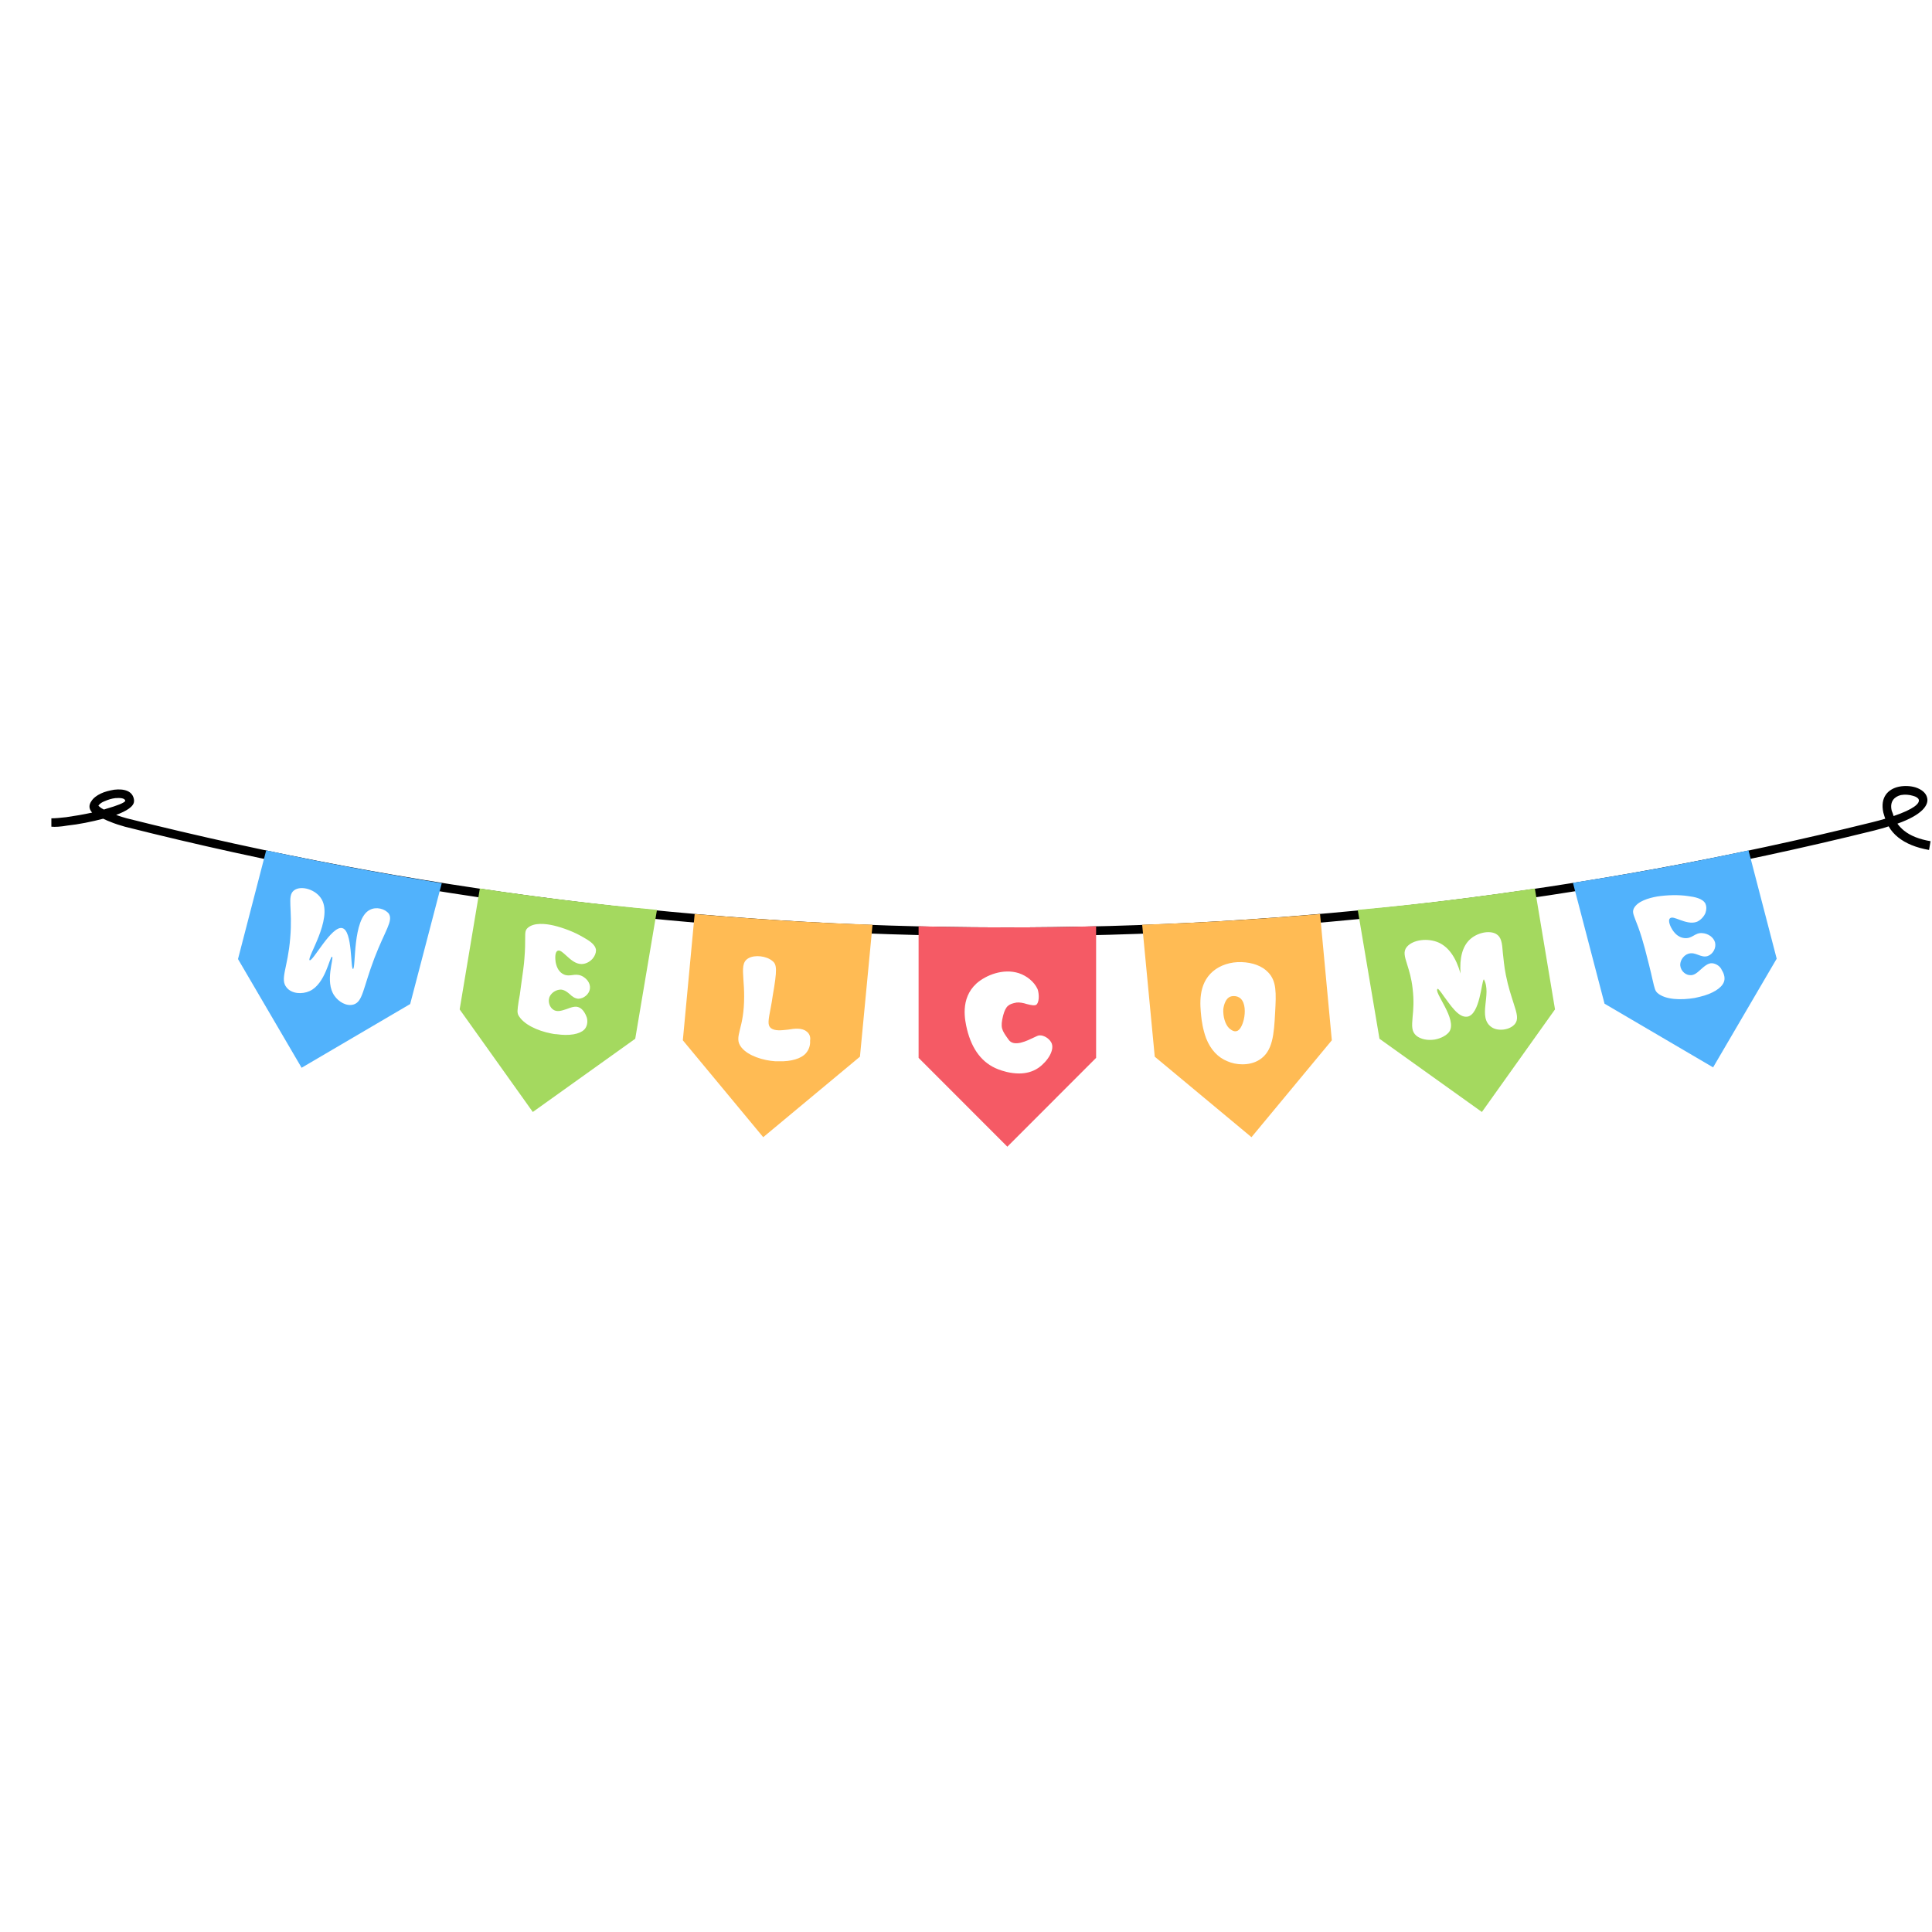 <svg xmlns="http://www.w3.org/2000/svg" xmlns:xlink="http://www.w3.org/1999/xlink" width="256" zoomAndPan="magnify" viewBox="0 0 192 192" height="256" preserveAspectRatio="xMidYMid meet" version="1.0"><defs><clipPath id="3649d463e3"><path d="M 5.105 78.012 L 191.855 78.012 L 191.855 94 L 5.105 94 Z M 5.105 78.012 " clip-rule="nonzero"/></clipPath></defs><g clip-path="url(#3649d463e3)"><path fill="#000000" d="M 188.184 81.098 C 190.191 80.414 190.797 79.848 190.684 79.469 C 190.645 79.316 190.418 79.164 190.117 79.09 C 189.738 78.973 189.32 78.938 188.906 79.012 C 188.297 79.164 187.77 79.617 187.996 80.566 C 188.07 80.754 188.148 80.945 188.184 81.098 M 10.328 80.453 L 10.559 80.375 C 11.617 80.074 12.41 79.77 12.449 79.582 C 12.41 79.316 11.957 79.277 11.465 79.316 C 11.125 79.352 10.746 79.469 10.406 79.617 C 10.102 79.73 9.914 79.883 9.801 80.035 C 9.762 80.074 9.801 80.109 9.914 80.188 C 10.027 80.301 10.18 80.375 10.328 80.453 Z M 5.105 81.324 C 5.445 81.324 5.977 81.285 6.582 81.211 C 7.379 81.098 8.285 80.945 9.156 80.754 C 8.816 80.375 8.816 79.996 9.082 79.617 C 9.27 79.316 9.609 79.051 10.027 78.859 C 10.406 78.672 10.898 78.559 11.352 78.48 C 12.336 78.367 13.207 78.594 13.32 79.504 C 13.32 79.543 13.32 79.582 13.32 79.617 C 13.32 80.148 12.562 80.605 11.543 80.984 C 11.918 81.133 12.336 81.25 12.602 81.324 C 41.102 88.488 70.207 92.125 99.352 92.164 C 128.496 92.238 157.641 88.754 186.102 81.703 C 186.559 81.59 186.973 81.477 187.352 81.363 C 187.277 81.172 187.238 80.984 187.164 80.754 C 186.824 79.203 187.656 78.406 188.715 78.18 C 189.281 78.066 189.887 78.102 190.379 78.254 C 190.949 78.445 191.402 78.785 191.516 79.277 C 191.707 79.996 191.023 80.984 188.562 81.855 C 188.754 82.121 188.98 82.348 189.207 82.535 C 189.852 83.066 190.758 83.41 191.855 83.598 L 191.707 84.469 C 190.418 84.242 189.395 83.824 188.641 83.219 C 188.262 82.918 187.922 82.535 187.691 82.121 C 187.277 82.273 186.785 82.387 186.254 82.535 C 157.754 89.586 128.535 93.113 99.352 93.035 C 70.133 92.961 40.949 89.359 12.41 82.156 C 11.996 82.043 11.391 81.855 10.859 81.629 C 10.633 81.551 10.445 81.438 10.254 81.363 C 9.117 81.664 7.793 81.93 6.695 82.043 C 6.055 82.156 5.484 82.195 5.105 82.156 Z M 5.105 81.324 " fill-opacity="1" fill-rule="nonzero"/></g><path fill="#f55a65" d="M 101.281 106.68 C 101.926 106.68 102.605 106.531 103.211 106.113 C 104.121 105.469 104.879 104.293 104.461 103.574 C 104.195 103.117 103.555 102.777 103.137 102.93 C 103.062 102.965 102.949 103.004 102.797 103.082 C 102.078 103.422 100.754 104.105 100.223 103.309 C 99.543 102.359 99.391 102.133 99.691 100.918 C 99.957 99.934 100.262 99.781 101.016 99.633 C 101.281 99.594 101.699 99.668 102.039 99.781 C 102.492 99.898 102.871 99.973 103.023 99.82 C 103.363 99.441 103.211 98.492 103.098 98.266 C 102.758 97.547 102.039 96.977 101.246 96.711 C 99.691 96.219 97.988 96.902 97.043 97.734 C 95.379 99.254 95.906 101.449 96.098 102.285 C 96.59 104.293 97.609 105.656 99.199 106.266 C 99.578 106.414 100.375 106.68 101.281 106.68 Z M 108.93 92.051 L 108.93 105.129 L 100.109 113.957 L 91.289 105.129 L 91.289 92.051 C 97.156 92.203 103.062 92.203 108.93 92.051 Z M 108.93 92.051 " fill-opacity="1" fill-rule="evenodd"/><path fill="#ffbb54" d="M 80.164 102.512 C 79.707 102.133 78.988 102.207 78.309 102.324 C 77.625 102.398 77.02 102.473 76.605 102.172 C 76.266 101.867 76.34 101.449 76.605 100.086 C 76.68 99.746 76.719 99.402 76.793 98.949 C 77.246 96.371 77.211 95.84 76.758 95.5 C 76.188 95.008 75.016 94.855 74.371 95.234 C 73.766 95.574 73.805 96.258 73.879 97.355 C 73.918 97.852 73.953 98.379 73.953 99.023 C 73.953 100.617 73.727 101.562 73.539 102.285 C 73.348 103.082 73.234 103.535 73.691 104.105 C 74.371 104.938 75.848 105.391 77.059 105.469 C 77.172 105.469 77.285 105.469 77.398 105.469 C 78.609 105.508 79.633 105.203 80.086 104.672 C 80.391 104.332 80.539 103.875 80.504 103.422 C 80.578 103.043 80.426 102.703 80.164 102.512 Z M 69.035 90.836 L 67.859 103.383 L 75.848 113.012 L 85.461 105.012 L 86.711 91.898 C 80.77 91.711 74.902 91.332 69.035 90.836 Z M 69.035 90.836 " fill-opacity="1" fill-rule="evenodd"/><path fill="#a4d95f" d="M 57.566 100.125 C 57.188 99.934 56.734 100.125 56.316 100.277 C 55.863 100.426 55.445 100.578 55.066 100.391 C 54.613 100.16 54.387 99.48 54.652 98.988 C 54.84 98.645 55.258 98.344 55.75 98.344 C 56.129 98.379 56.395 98.609 56.621 98.797 C 56.848 99.023 57.113 99.215 57.453 99.254 C 58.02 99.254 58.551 98.797 58.625 98.266 C 58.703 97.699 58.285 97.207 57.793 96.977 C 57.453 96.828 57.148 96.863 56.887 96.902 C 56.582 96.941 56.316 96.977 56.016 96.828 C 55.598 96.637 55.332 96.219 55.219 95.613 C 55.18 95.348 55.105 94.59 55.445 94.477 C 55.672 94.402 55.938 94.664 56.277 94.969 C 56.695 95.348 57.188 95.805 57.793 95.805 C 58.172 95.805 58.59 95.613 58.891 95.273 C 59.117 95.008 59.23 94.703 59.23 94.438 C 59.195 93.832 58.438 93.414 57.906 93.113 C 57.074 92.621 55.977 92.203 55.031 91.977 C 54.199 91.785 53.062 91.672 52.457 92.203 C 52.191 92.43 52.191 92.656 52.191 93.301 C 52.191 93.719 52.191 94.324 52.117 95.234 C 52.078 95.879 51.965 96.598 51.773 98 C 51.699 98.645 51.625 99.102 51.547 99.48 C 51.398 100.465 51.398 100.617 51.512 100.883 C 52.004 101.793 53.402 102.438 54.766 102.703 C 54.953 102.738 55.105 102.777 55.297 102.777 C 56.582 102.965 57.605 102.777 58.059 102.324 C 58.324 102.059 58.438 101.602 58.324 101.148 C 58.172 100.691 57.906 100.277 57.566 100.125 Z M 47.688 88.297 L 45.68 100.312 L 52.949 110.508 L 63.129 103.23 L 65.289 90.422 C 59.383 89.891 53.516 89.172 47.688 88.297 Z M 47.688 88.297 " fill-opacity="1" fill-rule="evenodd"/><path fill="#51b2fc" d="M 36.75 90.422 C 35.008 91.293 35.387 96.258 35.082 96.297 C 34.82 96.297 35.047 92.504 34.023 92.238 C 32.965 91.938 31.07 95.613 30.77 95.426 C 30.465 95.195 33.078 91.367 31.98 89.398 C 31.41 88.375 29.898 87.957 29.215 88.488 C 28.496 89.055 29.102 90.27 28.84 93.227 C 28.609 96.184 27.777 97.32 28.496 98.152 C 28.988 98.758 30.012 98.836 30.77 98.492 C 32.359 97.773 32.773 95.008 33 95.082 C 33.23 95.16 32.246 97.547 33.23 98.949 C 33.645 99.555 34.441 100.047 35.16 99.82 C 36.066 99.516 36.066 98.23 37.203 95.234 C 38.262 92.469 39.094 91.52 38.641 90.801 C 38.262 90.309 37.391 90.078 36.75 90.422 Z M 26.453 84.508 L 23.652 95.309 L 29.973 106.113 L 40.762 99.781 L 43.902 87.77 C 38.074 86.82 32.246 85.758 26.453 84.508 Z M 26.453 84.508 " fill-opacity="1" fill-rule="evenodd"/><path fill="#ffbb54" d="M 122.102 99.137 C 122.25 99.023 122.441 98.988 122.629 98.988 C 122.855 98.988 123.121 99.062 123.312 99.254 C 123.766 99.707 123.766 100.617 123.613 101.301 C 123.461 101.941 123.199 102.398 122.895 102.473 C 122.742 102.512 122.516 102.512 122.137 102.172 C 121.758 101.793 121.531 101.035 121.57 100.277 C 121.645 99.746 121.836 99.328 122.102 99.137 Z M 123.461 105.77 C 124.031 105.77 124.637 105.656 125.164 105.316 C 126.492 104.484 126.605 102.777 126.719 100.656 C 126.832 98.645 126.867 97.508 126.035 96.637 C 125.43 95.992 124.484 95.652 123.387 95.613 C 122.289 95.574 121.266 95.918 120.547 96.523 C 119.035 97.812 119.262 99.859 119.375 100.996 C 119.414 101.375 119.527 102.285 119.867 103.195 C 120.32 104.332 121.039 105.09 121.984 105.469 C 122.402 105.656 122.934 105.77 123.461 105.77 Z M 131.184 90.836 L 132.355 103.383 L 124.371 113.012 L 114.758 105.012 L 113.508 91.898 C 119.449 91.711 125.316 91.332 131.184 90.836 Z M 131.184 90.836 " fill-opacity="1" fill-rule="evenodd"/><path fill="#a4d95f" d="M 144.016 102.551 C 144.887 101.301 142.387 98.531 142.879 98.266 C 142.918 98.23 143.219 98.609 143.445 98.949 C 144.129 99.859 144.922 101.148 145.793 101.035 C 145.793 101.035 145.832 101.035 145.832 101.035 C 147.082 100.805 147.23 97.508 147.461 97.32 C 148.293 98.797 146.777 101.109 148.254 102.094 C 148.898 102.512 150.031 102.359 150.523 101.793 C 150.941 101.301 150.75 100.73 150.41 99.668 C 150.184 98.949 149.883 98.078 149.652 96.902 C 149.465 95.992 149.426 95.273 149.352 94.703 C 149.277 93.68 149.199 93.113 148.672 92.809 C 147.988 92.43 146.777 92.695 146.059 93.379 C 145.34 94.059 145.035 95.195 145.148 96.75 C 144.695 95.16 143.977 94.137 142.992 93.68 C 141.895 93.188 140.418 93.379 139.812 94.098 C 139.434 94.551 139.586 95.047 139.852 95.879 C 140.039 96.484 140.27 97.207 140.383 98.23 C 140.531 99.441 140.457 100.352 140.383 101.07 C 140.305 101.98 140.27 102.512 140.758 102.93 C 141.176 103.27 141.855 103.422 142.578 103.309 C 143.219 103.195 143.75 102.891 144.016 102.551 Z M 152.531 88.297 L 154.535 100.312 L 147.27 110.508 L 137.09 103.23 L 134.93 90.422 C 140.836 89.891 146.703 89.172 152.531 88.297 Z M 152.531 88.297 " fill-opacity="1" fill-rule="evenodd"/><path fill="#51b2fc" d="M 170.168 95.727 C 169.754 95.688 169.375 96.031 169.035 96.332 C 168.691 96.637 168.352 96.977 167.898 96.902 C 167.367 96.863 166.914 96.297 166.988 95.766 C 167.027 95.387 167.328 94.93 167.785 94.781 C 168.164 94.664 168.465 94.781 168.77 94.895 C 169.07 95.008 169.375 95.121 169.715 95.008 C 170.246 94.816 170.586 94.172 170.434 93.641 C 170.281 93.113 169.715 92.77 169.184 92.734 C 168.805 92.695 168.543 92.848 168.277 93 C 168.012 93.148 167.785 93.262 167.406 93.227 C 166.953 93.188 166.535 92.922 166.195 92.391 C 166.043 92.164 165.703 91.48 165.969 91.254 C 166.156 91.102 166.496 91.254 166.914 91.406 C 167.445 91.598 168.086 91.824 168.656 91.598 C 168.996 91.445 169.336 91.102 169.488 90.723 C 169.602 90.383 169.602 90.078 169.488 89.812 C 169.223 89.285 168.391 89.133 167.785 89.055 C 166.84 88.906 165.664 88.941 164.68 89.094 C 163.848 89.246 162.75 89.551 162.371 90.27 C 162.219 90.609 162.297 90.801 162.523 91.406 C 162.676 91.785 162.902 92.355 163.168 93.227 C 163.355 93.832 163.547 94.551 163.887 95.918 C 164.039 96.523 164.152 97.016 164.227 97.355 C 164.453 98.344 164.492 98.457 164.719 98.684 C 165.512 99.367 167.066 99.402 168.426 99.176 C 168.617 99.137 168.77 99.102 168.918 99.062 C 170.207 98.758 171.078 98.191 171.305 97.621 C 171.457 97.281 171.379 96.828 171.113 96.41 C 170.965 96.031 170.547 95.766 170.168 95.727 Z M 173.766 84.508 L 176.566 95.273 L 170.246 106.074 L 159.457 99.746 L 156.316 87.73 C 162.145 86.82 167.973 85.758 173.766 84.508 Z M 173.766 84.508 " fill-opacity="1" fill-rule="evenodd"/></svg>